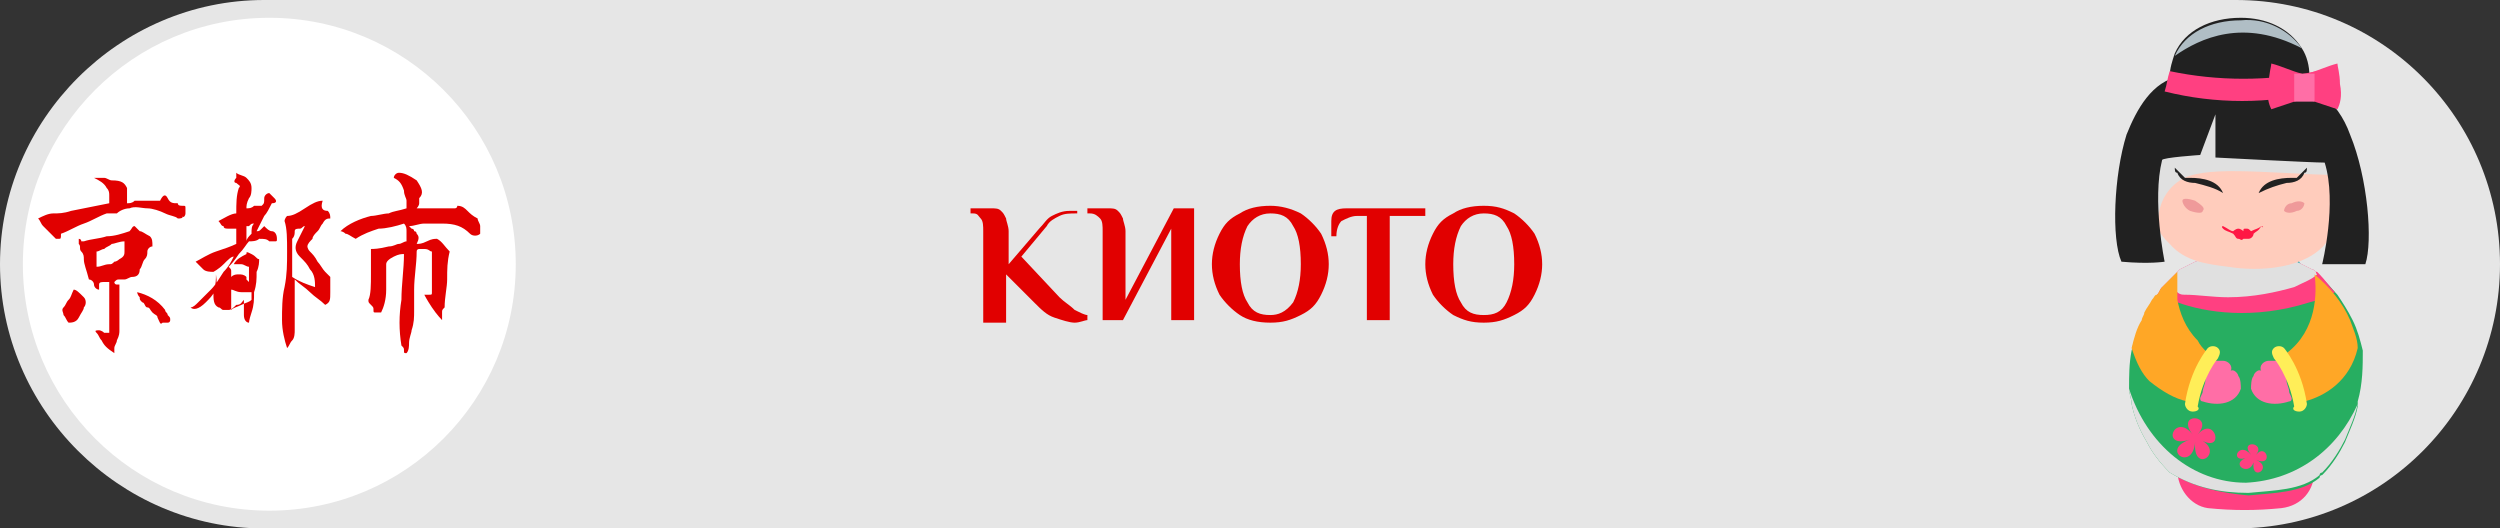 <?xml version="1.0" encoding="UTF-8"?>
<!-- Generator: Adobe Illustrator 28.0.0, SVG Export Plug-In . SVG Version: 6.00 Build 0)  -->
<svg xmlns="http://www.w3.org/2000/svg" xmlns:xlink="http://www.w3.org/1999/xlink" version="1.1" id="Layer_1" x="0px" y="0px" viewBox="0 0 98.4 20.8" style="enable-background:new 0 0 98.4 20.8;" xml:space="preserve">
<rect x="0" y="0" width="98.4" height="20.8" fill="#333333" stroke="none"/>
<style type="text/css">
	.st0{fill:#E6E6E6;}
	.st1{fill:#FFFFFF;}
	.st2{fill:#E10000;}
	.st3{fill:#FF4081;}
	.st4{fill:#27AE61;}
	.st5{fill:#E0E0E0;}
	.st6{fill:#07979E;}
	.st7{fill:#FFCCBC;}
	.st8{fill:#212121;}
	.st9{fill:#B0BEC5;}
	.st10{fill:#FF1744;}
	.st11{fill:#EF9A9A;}
	.st12{fill:#FFA726;}
	.st13{fill:#FF6EA6;}
	.st14{fill:#FFEE58;}
</style>
<g>
	<path class="st0" d="M88,20.8H10.4C4.7,20.8,0,16.1,0,10.4l0,0C0,4.7,4.7,0,10.4,0H88c5.8,0,10.4,4.7,10.4,10.4l0,0   C98.4,16.1,93.8,20.8,88,20.8z"></path>
	<circle class="st1" cx="10.6" cy="10.4" r="9.7"></circle>
</g>
<g>
	<g>
		<path class="st2" d="M5,7.4L5,7.4c0,0.2,0,0.2,0,0.3s0,0.1,0,0.2S5,8,5,8c0.1,0,0.2,0,0.3-0.1c0.1,0,0.2,0,0.4,0    c0.1,0,0.2,0,0.3,0c0.1,0,0.2,0,0.3,0c0.1-0.2,0.2-0.3,0.3-0.1C6.7,8,6.8,8,7,8c0,0.1,0.1,0.1,0.2,0.1s0.1,0,0.1,0.1    c0,0,0,0.1,0,0.2S7.2,8.6,7.2,8.5c0,0.1-0.1,0.1-0.2,0.1C6.9,8.5,6.7,8.5,6.5,8.4S6,8.2,5.8,8.2s-0.5-0.1-0.7,0    c-0.2,0-0.4,0.1-0.5,0.2c0,0-0.1,0-0.2,0s-0.1,0-0.2,0C3.9,8.5,3.6,8.7,3.3,8.8S2.7,9.1,2.4,9.2c0,0.2,0,0.2-0.1,0.2s-0.1,0-0.1,0    C2.1,9.3,2,9.2,1.9,9.1c0,0-0.1-0.1-0.2-0.2S1.6,8.7,1.5,8.6c0.2-0.1,0.4-0.2,0.6-0.2s0.4,0,0.7-0.1c0.5-0.1,1-0.2,1.5-0.3    c0-0.1,0-0.2,0-0.3c0-0.1,0-0.2-0.1-0.3C4.1,7.2,3.9,7.1,3.7,7l0,0l0,0c0.1,0,0.1,0,0.2,0C4,7,4,7,4.1,7s0.2,0.1,0.3,0.1    C4.8,7.1,4.9,7.2,5,7.4z M3.1,12.5c-0.1,0.2-0.3,0.2-0.4,0.2c-0.1-0.1-0.1-0.2-0.2-0.3c0-0.1-0.1-0.2,0-0.3s0.1-0.2,0.2-0.3    c0.1-0.1,0.1-0.2,0.2-0.4c0.1,0,0.2,0.1,0.4,0.3c0.1,0.1,0.1,0.3,0,0.4C3.3,12.2,3.2,12.3,3.1,12.5z M5.9,9.3C6,9.4,6,9.5,6,9.7    c-0.1,0-0.2,0.1-0.2,0.2s0,0.2-0.1,0.3s-0.1,0.3-0.2,0.4c0,0.2-0.1,0.3-0.3,0.3C5.1,10.9,5,11,4.9,11s-0.1,0-0.2,0s-0.1,0-0.2,0.1    c0,0,0,0.1,0.1,0.1s0.1,0,0.1,0s0,0.1,0,0.3c0,0.1,0,0.2,0,0.3s0,0.2,0,0.3s0,0.2,0,0.3s0,0.2,0,0.3s0,0.2,0,0.2V13    c0,0.1,0,0.2-0.1,0.4c0,0.1-0.1,0.2-0.1,0.3v0.1c0,0.1,0,0.1,0,0.1c-0.3-0.2-0.4-0.3-0.5-0.5c-0.1-0.1-0.1-0.2-0.2-0.3    C3.7,13,3.8,13,3.9,13c0,0,0.1,0,0.2,0.1c0.1,0,0.1,0,0.2,0c0-0.3,0-0.7,0-1c0-0.2,0-0.3,0-0.5s0-0.3,0-0.5c0,0,0,0-0.1,0H4.1    c-0.1,0-0.2,0-0.2,0.1s0,0.1,0,0.2c-0.1,0-0.2-0.1-0.2-0.2S3.6,11,3.5,11c-0.1-0.4-0.2-0.6-0.2-0.8c0-0.1,0-0.2-0.1-0.3    s0-0.2-0.1-0.3V9.5V9.4c0,0,0.1,0,0.1,0.1h0.1c0.3-0.1,0.6-0.1,0.9-0.2c0.3,0,0.6-0.1,0.9-0.2C5.2,9,5.2,8.9,5.3,8.9    c0,0,0,0,0.1,0.1l0.1,0.1C5.6,9.1,5.7,9.2,5.9,9.3z M4.9,9.9c0-0.1,0-0.1,0-0.2s0-0.1,0-0.2c-0.2,0-0.4,0.1-0.5,0.1    C4.3,9.7,4.2,9.7,4.1,9.8C4,9.8,3.9,9.9,3.8,9.9c0,0.2,0,0.4,0,0.6c0.2,0,0.3-0.1,0.5-0.1c0.1,0,0.1,0,0.2-0.1    c0.1,0,0.2-0.1,0.2-0.1C4.9,10.1,4.9,10,4.9,9.9z M6.5,12.2c0,0.1,0.1,0.1,0.1,0.2c0.1,0.1,0.1,0.1,0.1,0.2c0,0,0,0.1-0.1,0.1    s-0.1,0-0.2,0c-0.1,0.1-0.1,0-0.2-0.2c0-0.1-0.1-0.1-0.2-0.2s-0.1-0.2-0.2-0.2s-0.1-0.2-0.2-0.2c-0.1-0.1-0.1-0.1-0.1-0.2    c-0.1-0.1-0.1-0.2-0.1-0.2C5.8,11.6,6.2,11.8,6.5,12.2z"></path>
		<path class="st2" d="M9.8,7.8C9.7,8,9.7,8.1,9.7,8.2c0.1,0,0.2,0,0.3-0.1c0.1,0,0.2,0,0.3,0C10.4,8,10.4,8,10.4,7.8    c0-0.1,0.1-0.2,0.2-0.2c0,0,0.1,0.1,0.2,0.2C10.9,7.9,10.9,8,10.7,8c-0.1,0.2-0.2,0.4-0.3,0.5c-0.1,0.2-0.2,0.4-0.3,0.6    c0.1,0,0.1,0,0.2-0.1s0.1-0.1,0.1-0.1c0.1,0.1,0.2,0.2,0.3,0.2s0.2,0.1,0.2,0.3c0,0.1,0,0.1-0.1,0.1s-0.1,0-0.2,0    c-0.1-0.1-0.2-0.1-0.4-0.1c-0.1,0.1-0.3,0.1-0.4,0.1C9.7,9.6,9.6,9.8,9.4,10c-0.2,0.3-0.3,0.4-0.4,0.5c0.1,0.1,0.1,0.1,0.1,0.2    s0,0.1,0,0.2c0.1-0.1,0.2-0.1,0.3-0.1s0.2,0,0.3,0.1c0,0,0,0,0,0.1c0,0,0,0,0.1,0.1c0-0.1,0-0.2,0-0.3s0-0.2,0-0.3    c-0.1,0-0.2-0.1-0.3-0.1s-0.2,0-0.3,0c0.1-0.2,0.3-0.3,0.5-0.4c0-0.1,0-0.1,0.2,0s0.2,0.2,0.3,0.2c0,0.1,0,0.3-0.1,0.5    c0,0.3,0,0.5-0.1,0.8c0,0.3,0,0.5-0.1,0.8s-0.1,0.4-0.1,0.4c-0.1,0-0.2-0.1-0.2-0.3c0-0.1,0-0.2,0-0.3s0-0.2,0-0.3    C9.5,11.9,9.5,12,9.3,12c-0.1,0.1-0.2,0.2-0.3,0.2s-0.2,0-0.2,0c-0.1,0-0.1-0.1-0.2-0.1c-0.2-0.1-0.2-0.3-0.2-0.6    c0.1-0.3,0.1-0.5,0.1-0.7c0.1,0.6-0.1,0.8-0.4,1.1c-0.3,0.3-0.5,0.3-0.6,0.2c0.1,0,0.2-0.1,0.3-0.2s0.3-0.3,0.5-0.5    s0.3-0.4,0.5-0.7c0.2-0.2,0.3-0.4,0.4-0.6c-0.1,0-0.2,0.1-0.4,0.3s-0.4,0.3-0.4,0.3c-0.1,0-0.3,0-0.4-0.1    c-0.1-0.1-0.2-0.2-0.3-0.3c0.2-0.1,0.5-0.3,0.8-0.4s0.6-0.2,0.8-0.3c0-0.1,0-0.2,0-0.3s0-0.2,0-0.3H9.2C9.1,9,9.1,9,9,9    S8.8,9,8.8,8.9c-0.1,0-0.1-0.1-0.2-0.2c0.2-0.1,0.5-0.3,0.7-0.3c0-0.4,0-0.7,0.1-1c0.1-0.1,0-0.1-0.1-0.2c-0.1,0-0.1-0.1,0-0.2    V6.9V6.8C9.4,6.9,9.6,6.9,9.7,7s0.2,0.2,0.2,0.4C9.9,7.5,9.9,7.7,9.8,7.8z M9.9,11.5c-0.1,0-0.2,0-0.4,0s-0.3-0.1-0.4-0.1    c0,0.1,0,0.3,0,0.4c0,0.2,0,0.3,0,0.4c0.1-0.1,0.2-0.1,0.4-0.2s0.3-0.1,0.4-0.2v-0.1C9.9,11.7,9.9,11.6,9.9,11.5z M10,8.8    c-0.1,0-0.1,0-0.2,0.1c-0.1,0-0.1,0-0.1,0c0,0.1,0,0.2,0,0.3s0,0.2,0,0.3c0-0.1,0.1-0.2,0.2-0.3C9.9,9,9.9,8.9,10,8.8z M12.9,8.3    C13,8.4,13,8.5,13,8.6c-0.1,0-0.2,0-0.3,0.2c-0.1,0.1-0.1,0.2-0.2,0.3c-0.1,0.1-0.2,0.2-0.2,0.3c-0.1,0.1-0.2,0.2-0.2,0.3    c0,0,0,0.1,0.1,0.2s0.2,0.2,0.3,0.4c0.1,0.1,0.2,0.3,0.3,0.4s0.2,0.2,0.2,0.2c0,0.2,0,0.4,0,0.6c0,0.3,0,0.4-0.2,0.5    c-0.2-0.2-0.4-0.3-0.6-0.5c-0.2-0.2-0.4-0.3-0.6-0.5c0,0.1,0,0.2,0,0.4s0,0.4,0,0.6s0,0.4,0,0.6s0,0.3,0,0.4s0,0.3-0.1,0.4    s-0.1,0.2-0.2,0.3c-0.1-0.3-0.2-0.7-0.2-1.1s0-0.9,0.1-1.3c0.1-0.5,0.1-0.9,0.1-1.4s0-0.9-0.1-1.2c0,0,0-0.1,0.1-0.2    c0.2,0,0.4-0.1,0.7-0.3c0.3-0.2,0.5-0.3,0.7-0.3C12.6,8.2,12.7,8.3,12.9,8.3z M11.8,10.1c-0.2-0.2-0.2-0.4-0.1-0.6    c0.1-0.2,0.2-0.4,0.3-0.6c-0.1,0-0.1,0.1-0.2,0.1s-0.2,0-0.2,0.1s0,0.2-0.1,0.3c0,0.3,0,0.6,0,0.8s0,0.5,0,0.7    c0.3,0.2,0.6,0.3,0.9,0.4c0-0.2,0-0.5-0.2-0.7C12.1,10.4,12,10.3,11.8,10.1z"></path>
		<path class="st2" d="M16.5,7.8c0,0.1,0,0.1,0,0.2s-0.1,0.2-0.1,0.2c0.1,0,0.3,0,0.4,0s0.3,0,0.4,0c0.2,0,0.5,0,0.7,0    C18,8.2,18,8.1,18,8.1c0.2,0,0.3,0.1,0.4,0.2s0.2,0.2,0.4,0.3c0,0.1,0.1,0.2,0.1,0.3s0,0.2,0,0.3c-0.1,0.1-0.3,0.1-0.4,0    c-0.3-0.3-0.6-0.4-1.1-0.4c-0.2,0-0.5,0-0.7,0s-0.4,0.1-0.6,0.1c0,0,0,0,0.1,0.1c0,0,0.1,0,0.1,0.1c0.1,0,0.1,0.1,0.1,0.1    c0.1,0.1,0.1,0.2,0,0.4c0.1,0,0.2,0,0.4-0.1c0.2-0.1,0.3-0.1,0.4-0.1c0.2,0.1,0.3,0.3,0.5,0.5c-0.1,0.4-0.1,0.7-0.1,1.1    c0,0.3-0.1,0.7-0.1,1.1c-0.1,0.1-0.1,0.1-0.1,0.2v0.1c0,0.1,0,0.1,0,0.2c0,0-0.2-0.2-0.4-0.5c-0.2-0.3-0.3-0.5-0.3-0.5    c0.1,0,0.1,0,0.2,0s0.1,0,0.1-0.1c0-0.2,0-0.4,0-0.8c0-0.3,0-0.5,0-0.8c-0.1,0-0.1-0.1-0.3-0.1c-0.1,0-0.1,0-0.2,0    c0,0-0.1,0-0.1,0.1c0,0.5-0.1,1-0.1,1.5c0,0.3,0,0.5,0,0.8s0,0.5-0.1,0.8c0,0.1-0.1,0.3-0.1,0.5c0,0.1,0,0.3-0.1,0.4    c-0.1,0-0.1,0-0.1-0.1s0-0.1-0.1-0.2c-0.1-0.6-0.1-1.2,0-1.8c0-0.6,0.1-1.2,0.1-1.8c-0.1,0-0.2,0-0.4,0.1s-0.3,0.2-0.3,0.3    c0,0.2,0,0.5,0,1c0,0.4-0.1,0.7-0.2,0.9c0,0-0.1,0-0.2,0c-0.1,0-0.1,0-0.1-0.1s0-0.1-0.1-0.2s-0.1-0.1-0.1-0.2    c0.1-0.2,0.1-0.6,0.1-1c0-0.5,0-0.8,0-1c0.1,0,0.3,0,0.7-0.1c0.2,0,0.3-0.1,0.4-0.1s0.2-0.1,0.3-0.1c0-0.1,0-0.2,0-0.4    c0-0.1,0-0.2-0.1-0.3c-0.3,0.1-0.7,0.2-1,0.2c-0.3,0.1-0.6,0.2-0.9,0.4c-0.2-0.1-0.3-0.2-0.4-0.2c-0.1-0.1-0.2-0.1-0.2-0.1    c0.3-0.3,0.8-0.5,1.2-0.6c0.2,0,0.5-0.1,0.7-0.1c0.2-0.1,0.4-0.1,0.7-0.2c0-0.1,0-0.2,0-0.3c0-0.1-0.1-0.2-0.1-0.4    c-0.1-0.3-0.2-0.4-0.4-0.5c0-0.1,0.1-0.2,0.2-0.2c0.2,0,0.4,0.1,0.7,0.3C16.6,7.4,16.7,7.6,16.5,7.8z"></path>
	</g>
	<g>
		<g>
			<path class="st2" d="M41.5,12.5c-0.3-0.1-0.5-0.3-0.8-0.6l-1.1-1.1v1.9h-0.9V9.1c0-0.2,0-0.4-0.1-0.5s-0.1-0.2-0.3-0.2h-0.1V8.2     H39c0.2,0,0.3,0,0.4,0.1c0.1,0.1,0.1,0.1,0.2,0.3c0,0.1,0.1,0.3,0.1,0.5v1.3L40.9,9c0.2-0.2,0.3-0.4,0.5-0.5s0.4-0.2,0.7-0.2h0.3     v0.1c-0.3,0-0.5,0-0.7,0.1s-0.4,0.2-0.5,0.4l-1,1.2l1.5,1.6c0.2,0.2,0.4,0.3,0.6,0.5c0.2,0.1,0.4,0.2,0.5,0.2v0.2     c-0.1,0-0.3,0.1-0.5,0.1C42.1,12.7,41.8,12.6,41.5,12.5z"></path>
			<path class="st2" d="M43.4,9.1c0-0.2,0-0.4-0.1-0.5s-0.2-0.2-0.4-0.2h-0.1V8.2h0.8c0.2,0,0.3,0,0.4,0.1c0.1,0.1,0.1,0.1,0.2,0.3     c0,0.1,0.1,0.3,0.1,0.5v2.7l1.9-3.6H47v4.4h-0.9V9l-1.9,3.6h-0.8C43.4,12.6,43.4,9.1,43.4,9.1z"></path>
			<path class="st2" d="M48.8,12.4c-0.3-0.2-0.6-0.5-0.8-0.8c-0.2-0.4-0.3-0.8-0.3-1.2s0.1-0.8,0.3-1.2s0.4-0.6,0.8-0.8     c0.3-0.2,0.7-0.3,1.2-0.3c0.4,0,0.8,0.1,1.2,0.3c0.3,0.2,0.6,0.5,0.8,0.8c0.2,0.4,0.3,0.8,0.3,1.2s-0.1,0.8-0.3,1.2     s-0.4,0.6-0.8,0.8s-0.7,0.3-1.2,0.3S49.1,12.6,48.8,12.4z M50.9,11.9c0.2-0.4,0.3-0.9,0.3-1.5c0-0.7-0.1-1.2-0.3-1.5     c-0.2-0.4-0.5-0.5-0.9-0.5s-0.7,0.2-0.9,0.5c-0.2,0.4-0.3,0.9-0.3,1.5c0,0.7,0.1,1.2,0.3,1.5c0.2,0.4,0.5,0.5,0.9,0.5     C50.3,12.4,50.6,12.3,50.9,11.9z"></path>
			<path class="st2" d="M53.9,8.5h-0.5c-0.2,0-0.4,0.1-0.6,0.2c-0.1,0.1-0.2,0.3-0.2,0.6h-0.2V8.7c0-0.4,0.2-0.5,0.6-0.5h3.1v0.3     h-1.4v4.1h-0.9V8.5H53.9z"></path>
			<path class="st2" d="M57.2,12.4c-0.3-0.2-0.6-0.5-0.8-0.8c-0.2-0.4-0.3-0.8-0.3-1.2s0.1-0.8,0.3-1.2s0.4-0.6,0.8-0.8     c0.3-0.2,0.7-0.3,1.2-0.3s0.8,0.1,1.2,0.3c0.3,0.2,0.6,0.5,0.8,0.8c0.2,0.4,0.3,0.8,0.3,1.2s-0.1,0.8-0.3,1.2s-0.4,0.6-0.8,0.8     s-0.7,0.3-1.2,0.3S57.6,12.6,57.2,12.4z M59.3,11.9c0.2-0.4,0.3-0.9,0.3-1.5c0-0.7-0.1-1.2-0.3-1.5c-0.2-0.4-0.5-0.5-0.9-0.5     s-0.7,0.2-0.9,0.5c-0.2,0.4-0.3,0.9-0.3,1.5c0,0.7,0.1,1.2,0.3,1.5c0.2,0.4,0.5,0.5,0.9,0.5S59.1,12.3,59.3,11.9z"></path>
		</g>
	</g>
	<g id="_x32_">
		<g>
			<g>
				<path class="st3" d="M91.1,18.5c-1.8,0.4-3.6,0.4-5.4,0l0,0c0,0.7,0.5,1.4,1.2,1.5c1,0.1,1.9,0.1,2.9,0      C90.6,19.9,91.1,19.3,91.1,18.5L91.1,18.5z"></path>
				<path class="st4" d="M92.8,15.8c0,0.1,0,0.1,0,0.2c-0.1,0.5-0.3,0.9-0.5,1.4c-0.2,0.4-0.5,0.9-0.9,1.3c0,0-0.1,0-0.1,0.1      c-0.7,0.6-1.8,0.6-2.8,0.7c-1.1-0.1-2.1-0.3-3.1-0.9c-0.4-0.4-0.7-0.8-0.9-1.2c-0.3-0.5-0.5-1-0.6-1.5c0-0.2-0.1-0.4-0.1-0.6      c0-0.5,0-1,0.1-1.5l0,0c0.1-0.4,0.2-0.8,0.4-1.1c0-0.1,0.1-0.2,0.1-0.3c0.1-0.2,0.2-0.3,0.3-0.5l0,0c0.1-0.1,0.1-0.2,0.2-0.2      c0.1-0.1,0.1-0.2,0.2-0.3s0.1-0.1,0.2-0.2s0.3-0.3,0.4-0.4l0.1-0.1c0.2-0.1,0.4-0.2,0.6-0.3c0.3-0.1,0.6-0.2,0.9-0.2      s0.7,0,1,0.2c0,0,0.1,0,0.1,0.1l0.1-0.1c0.3-0.2,0.6-0.2,1-0.2c0.3,0,0.6,0,0.9,0.2c0.2,0.1,0.4,0.2,0.6,0.3      c0.1,0,0.1,0.1,0.2,0.1l0.1,0.1c0.3,0.2,0.5,0.5,0.7,0.7c0.2,0.3,0.4,0.6,0.6,1s0.3,0.8,0.4,1.2C93,14.4,93,15.1,92.8,15.8z"></path>
				<path class="st5" d="M92.8,15.9c-0.1,0.5-0.3,0.9-0.5,1.4c-0.2,0.4-0.5,0.9-0.9,1.3c0,0-0.1,0-0.1,0.1c-0.7,0.6-1.8,0.6-2.8,0.7      c-1.1,0-2.1-0.2-3.1-0.8c-0.4-0.4-0.7-0.8-0.9-1.2c-0.3-0.5-0.5-1-0.6-1.5c0-0.2-0.1-0.4-0.1-0.6c0.7,2.2,2.5,3.7,4.6,3.7      C90.4,18.9,92,17.7,92.8,15.9z"></path>
				<path class="st3" d="M91.9,11.5c-0.3,0.2-0.6,0.3-1,0.4c-2.2,0.7-4.1,0.4-5.2,0h-0.1c-0.3-0.1-0.6-0.2-0.7-0.3      c0.1-0.1,0.1-0.2,0.2-0.3s0.1-0.1,0.2-0.2s0.3-0.3,0.4-0.4l0.1-0.1c0.2-0.1,0.4-0.2,0.6-0.3c0.3-0.1,0.6-0.2,0.9-0.2      s0.7,0,1,0.2c0,0,0.1,0,0.1,0.1l0.1-0.1c0.3-0.2,0.6-0.2,1-0.2c0.3,0,0.6,0,0.9,0.2c0.2,0.1,0.4,0.2,0.6,0.3      c0.1,0,0.1,0.1,0.2,0.1l0.1,0.1C91.5,11,91.7,11.3,91.9,11.5z"></path>
				<path class="st6" d="M90.9,10.6c-2.4,1.2-4.4,0.4-5,0c0.2-0.1,0.4-0.2,0.6-0.3c0.3-0.1,0.6-0.2,0.9-0.2s0.7,0,1,0.2      c0,0,0.1,0,0.1,0.1l0.1-0.1c0.3-0.2,0.6-0.2,1-0.2c0.3,0,0.6,0,0.9,0.2C90.5,10.4,90.7,10.5,90.9,10.6z"></path>
				<path class="st5" d="M91.2,10.8c-0.2,0.2-0.5,0.3-0.9,0.5c-0.7,0.2-1.6,0.4-2.6,0.4c-0.6,0-1.2-0.1-1.7-0.1      c-0.1,0-0.2,0-0.3-0.1c-0.2,0-0.4-0.1-0.6-0.2c0.1-0.1,0.1-0.1,0.2-0.2s0.3-0.3,0.4-0.4l0.1-0.1c0.2-0.1,0.4-0.2,0.6-0.3      c0.3-0.1,0.6-0.2,0.9-0.2s0.7,0,1,0.2c0,0,0.1,0,0.1,0.1l0.1-0.1c0.3-0.2,0.6-0.2,1-0.2c0.3,0,0.6,0,0.9,0.2      c0.2,0.1,0.4,0.2,0.6,0.3c0.1,0,0.1,0.1,0.2,0.1C91.1,10.7,91.2,10.8,91.2,10.8z"></path>
				<path class="st7" d="M91.9,8.7v0.1c-0.1,0.3-0.2,0.5-0.3,0.7c-0.8,1.1-2.7,1.2-3.9,1c-0.8-0.1-1.7-0.2-2.3-0.9l-0.1-0.1      c-0.2-0.2-0.5-0.6-0.4-0.9l0.4-4.4l1.1-0.4c0,0,0.9-0.1,1.8-0.1c0.9,0.2,2.5,0.6,3.4,0.8L91.9,8.7z"></path>
				<path class="st5" d="M85,9.3c0,0.1-0.4-1.4,0.8-2.2C86.7,6.5,89,6.8,92,6.9c-0.3-1.6-2.2-3.8-2.3-3.9c-0.2-0.1-2.5-0.3-2.6-0.2      c-0.2,0.1-2.3,2.9-2.3,2.9S84.3,8.4,85,9.3z"></path>
				<path class="st8" d="M93.1,10.4c-1.1,0-1.7,0-1.7,0s0.6-2.4,0.1-4c-0.5,0-4.3-0.2-4.3-0.2V4.5l-0.6,1.6c0,0-1.5,0.1-1.5,0.2      c-0.4,1.6,0.1,4,0.1,4s-0.6,0.1-1.7,0c-0.4-0.9-0.3-3.4,0.2-5c0.4-1,1-2.1,2.1-2.3c2.4-0.5,5.7-0.5,6.7,2.3      C93.2,7,93.4,9.5,93.1,10.4z"></path>
				<path class="st8" d="M90.9,3c0,0.3-0.1,0.6-0.2,0.9h-5.1c-0.1-0.2-0.2-0.5-0.2-0.9c0-0.3,0.1-0.6,0.2-0.9      C86,1.2,87,0.7,88.2,0.7c1,0,1.9,0.4,2.4,1.2C90.8,2.2,90.9,2.6,90.9,3z"></path>
				<path class="st9" d="M90.6,1.9c-2.3-1.2-4-0.4-5,0.3C86,1.3,87,0.8,88.2,0.8C89.2,0.7,90.1,1.2,90.6,1.9z"></path>
				<path class="st8" d="M87.5,7.6C87.3,7.1,86.7,7,86.2,7H86l-0.4-0.4c0,0.1,0,0.2,0.1,0.2c0.1,0.3,0.4,0.4,0.7,0.4      C86.8,7.3,87.2,7.4,87.5,7.6z"></path>
				<path class="st8" d="M88.9,7.6C89.1,7.1,89.7,7,90.2,7h0.2l0.4-0.4c0,0.1,0,0.2-0.1,0.2c-0.1,0.3-0.4,0.4-0.7,0.4      C89.6,7.3,89.3,7.4,88.9,7.6z"></path>
				<path class="st10" d="M89,8.9C88.9,9,88.8,9,88.6,9.1l0,0C88.5,9,88.5,9,88.4,9s-0.1,0-0.1,0.1c0,0-0.1-0.1-0.2-0.1      s-0.2,0.1-0.2,0.1l0,0c-0.1,0-0.2-0.1-0.4-0.2c0,0-0.1,0,0,0.1s0.2,0.1,0.4,0.2l0,0C88,9.3,88,9.4,88.1,9.4s0.1,0.1,0.2,0      c0.1,0,0.1,0,0.2,0s0.2-0.1,0.2-0.2l0,0C88.8,9.1,88.9,9.1,89,8.9C89.1,9,89.1,8.9,89,8.9z"></path>
				<g>
					<path class="st11" d="M86.7,8.3c0,0.1-0.2,0.1-0.5,0C86,8.2,85.9,8,85.9,7.9s0.2-0.1,0.5,0C86.7,8.1,86.8,8.2,86.7,8.3z"></path>
					<path class="st11" d="M90.7,8c0,0.1-0.1,0.3-0.3,0.3c-0.2,0.1-0.4,0.1-0.5,0C89.9,8.2,90,8,90.2,8C90.4,7.9,90.6,7.9,90.7,8z"></path>
				</g>
				<g>
					<path class="st12" d="M86.9,13.9c-0.4,0.7-0.6,0.9-0.7,1.9l0,0h-0.1c-0.5-0.1-1-0.4-1.5-0.8c-0.3-0.3-0.5-0.7-0.7-1.3l0,0       c0.1-0.4,0.2-0.8,0.4-1.1c0-0.1,0.1-0.2,0.1-0.3c0.1-0.2,0.2-0.3,0.3-0.5l0,0c0.1-0.1,0.1-0.2,0.2-0.2c0.1-0.1,0.1-0.2,0.2-0.3       s0.1-0.1,0.2-0.2s0.3-0.3,0.4-0.4c0,0.2,0,0.5,0,0.7c0,0.1,0,0.2,0,0.3v0.1c0.1,0.5,0.3,1.1,0.8,1.6       C86.6,13.6,86.7,13.7,86.9,13.9C86.9,13.8,86.9,13.8,86.9,13.9z"></path>
					<path class="st13" d="M87.2,14.2h0.3c0.2,0,0.4,0.2,0.3,0.4c0.1-0.1,0.3,0.1,0.3,0.2c0.1,0.1,0.1,0.4,0.1,0.5       c-0.2,0.6-0.9,0.7-1.5,0.5c-0.1,0-0.1-0.1-0.1-0.1c0-0.1,0.1-0.2,0.1-0.3s0.1-0.3,0.1-0.4c0-0.2,0.1-0.3,0.1-0.5L87.2,14.2z"></path>
					<g>
						<path class="st14" d="M86.3,16.2L86.3,16.2c-0.2,0-0.3-0.2-0.3-0.3c0.2-1.4,0.9-2.2,0.9-2.2c0.1-0.1,0.3-0.1,0.4,0        s0.1,0.2,0,0.4c0,0-0.6,0.7-0.8,1.9C86.6,16.1,86.5,16.2,86.3,16.2z"></path>
					</g>
				</g>
				<g>
					<path class="st12" d="M92.8,13.7c-0.3,1.3-1.3,1.9-2.1,2.1h-0.1c-0.1-1-0.4-1.2-0.7-1.9c0,0,0,0,0.1,0c1.2-0.9,1.2-2.4,1.1-3.1       c0.6,0.5,1.1,1.1,1.4,1.8C92.6,12.9,92.8,13.3,92.8,13.7z"></path>
					<path class="st13" d="M89.6,14.2h-0.3c-0.2,0-0.4,0.2-0.3,0.4c-0.1-0.1-0.3,0.1-0.3,0.2c-0.1,0.1-0.1,0.4-0.1,0.5       c0.2,0.6,0.9,0.7,1.5,0.5c0.1,0,0.1-0.1,0.1-0.1c0-0.1-0.1-0.2-0.1-0.3S90,15.1,90,15c0-0.2-0.1-0.3-0.1-0.5L89.6,14.2z"></path>
					<g>
						<path class="st14" d="M90.5,16.2L90.5,16.2c0.2,0,0.3-0.2,0.3-0.3c-0.2-1.4-0.9-2.2-0.9-2.2c-0.1-0.1-0.3-0.1-0.4,0        s-0.1,0.2,0,0.4c0,0,0.6,0.7,0.8,1.9C90.2,16.1,90.3,16.2,90.5,16.2z"></path>
					</g>
				</g>
				<path class="st3" d="M91.3,3.6c-2,0.5-4.1,0.5-6.1,0c0.1-0.3,0.1-0.5,0.2-0.8c1.9,0.4,3.9,0.4,5.8,0C91.2,3.1,91.2,3.3,91.3,3.6      z"></path>
			</g>
			<g>
				<path class="st3" d="M90.6,3.9l-1.2,0.4c-0.1-0.2-0.2-0.5-0.1-1c0-0.4,0.1-0.7,0.1-0.8c0.4,0.1,0.8,0.3,1.2,0.4V3.9z"></path>
				<path class="st3" d="M90.8,3.9L92,4.3c0.1-0.2,0.2-0.5,0.1-1c0-0.4-0.1-0.7-0.1-0.8c-0.4,0.1-0.8,0.3-1.2,0.4V3.9z"></path>
				<rect x="90.3" y="2.9" class="st13" width="0.8" height="1.1"></rect>
			</g>
		</g>
		<path class="st3" d="M86.2,17.3c-1.2,0.4-0.6-1.1,0.1-0.2c-0.7-0.9,0.9-0.8,0.2,0c0.7-0.8,1.1,0.8,0.1,0.2c1,0.5-0.3,1.4-0.2,0.1    C86.3,18.6,85,17.7,86.2,17.3z"></path>
		<path class="st3" d="M88.5,18c-0.8,0.3-0.4-0.7,0.1-0.1c-0.5-0.6,0.6-0.5,0.2,0c0.4-0.5,0.7,0.5,0,0.2c0.7,0.3-0.2,0.9-0.1,0.1    C88.5,18.8,87.7,18.2,88.5,18z"></path>
	</g>
</g>
</svg>
